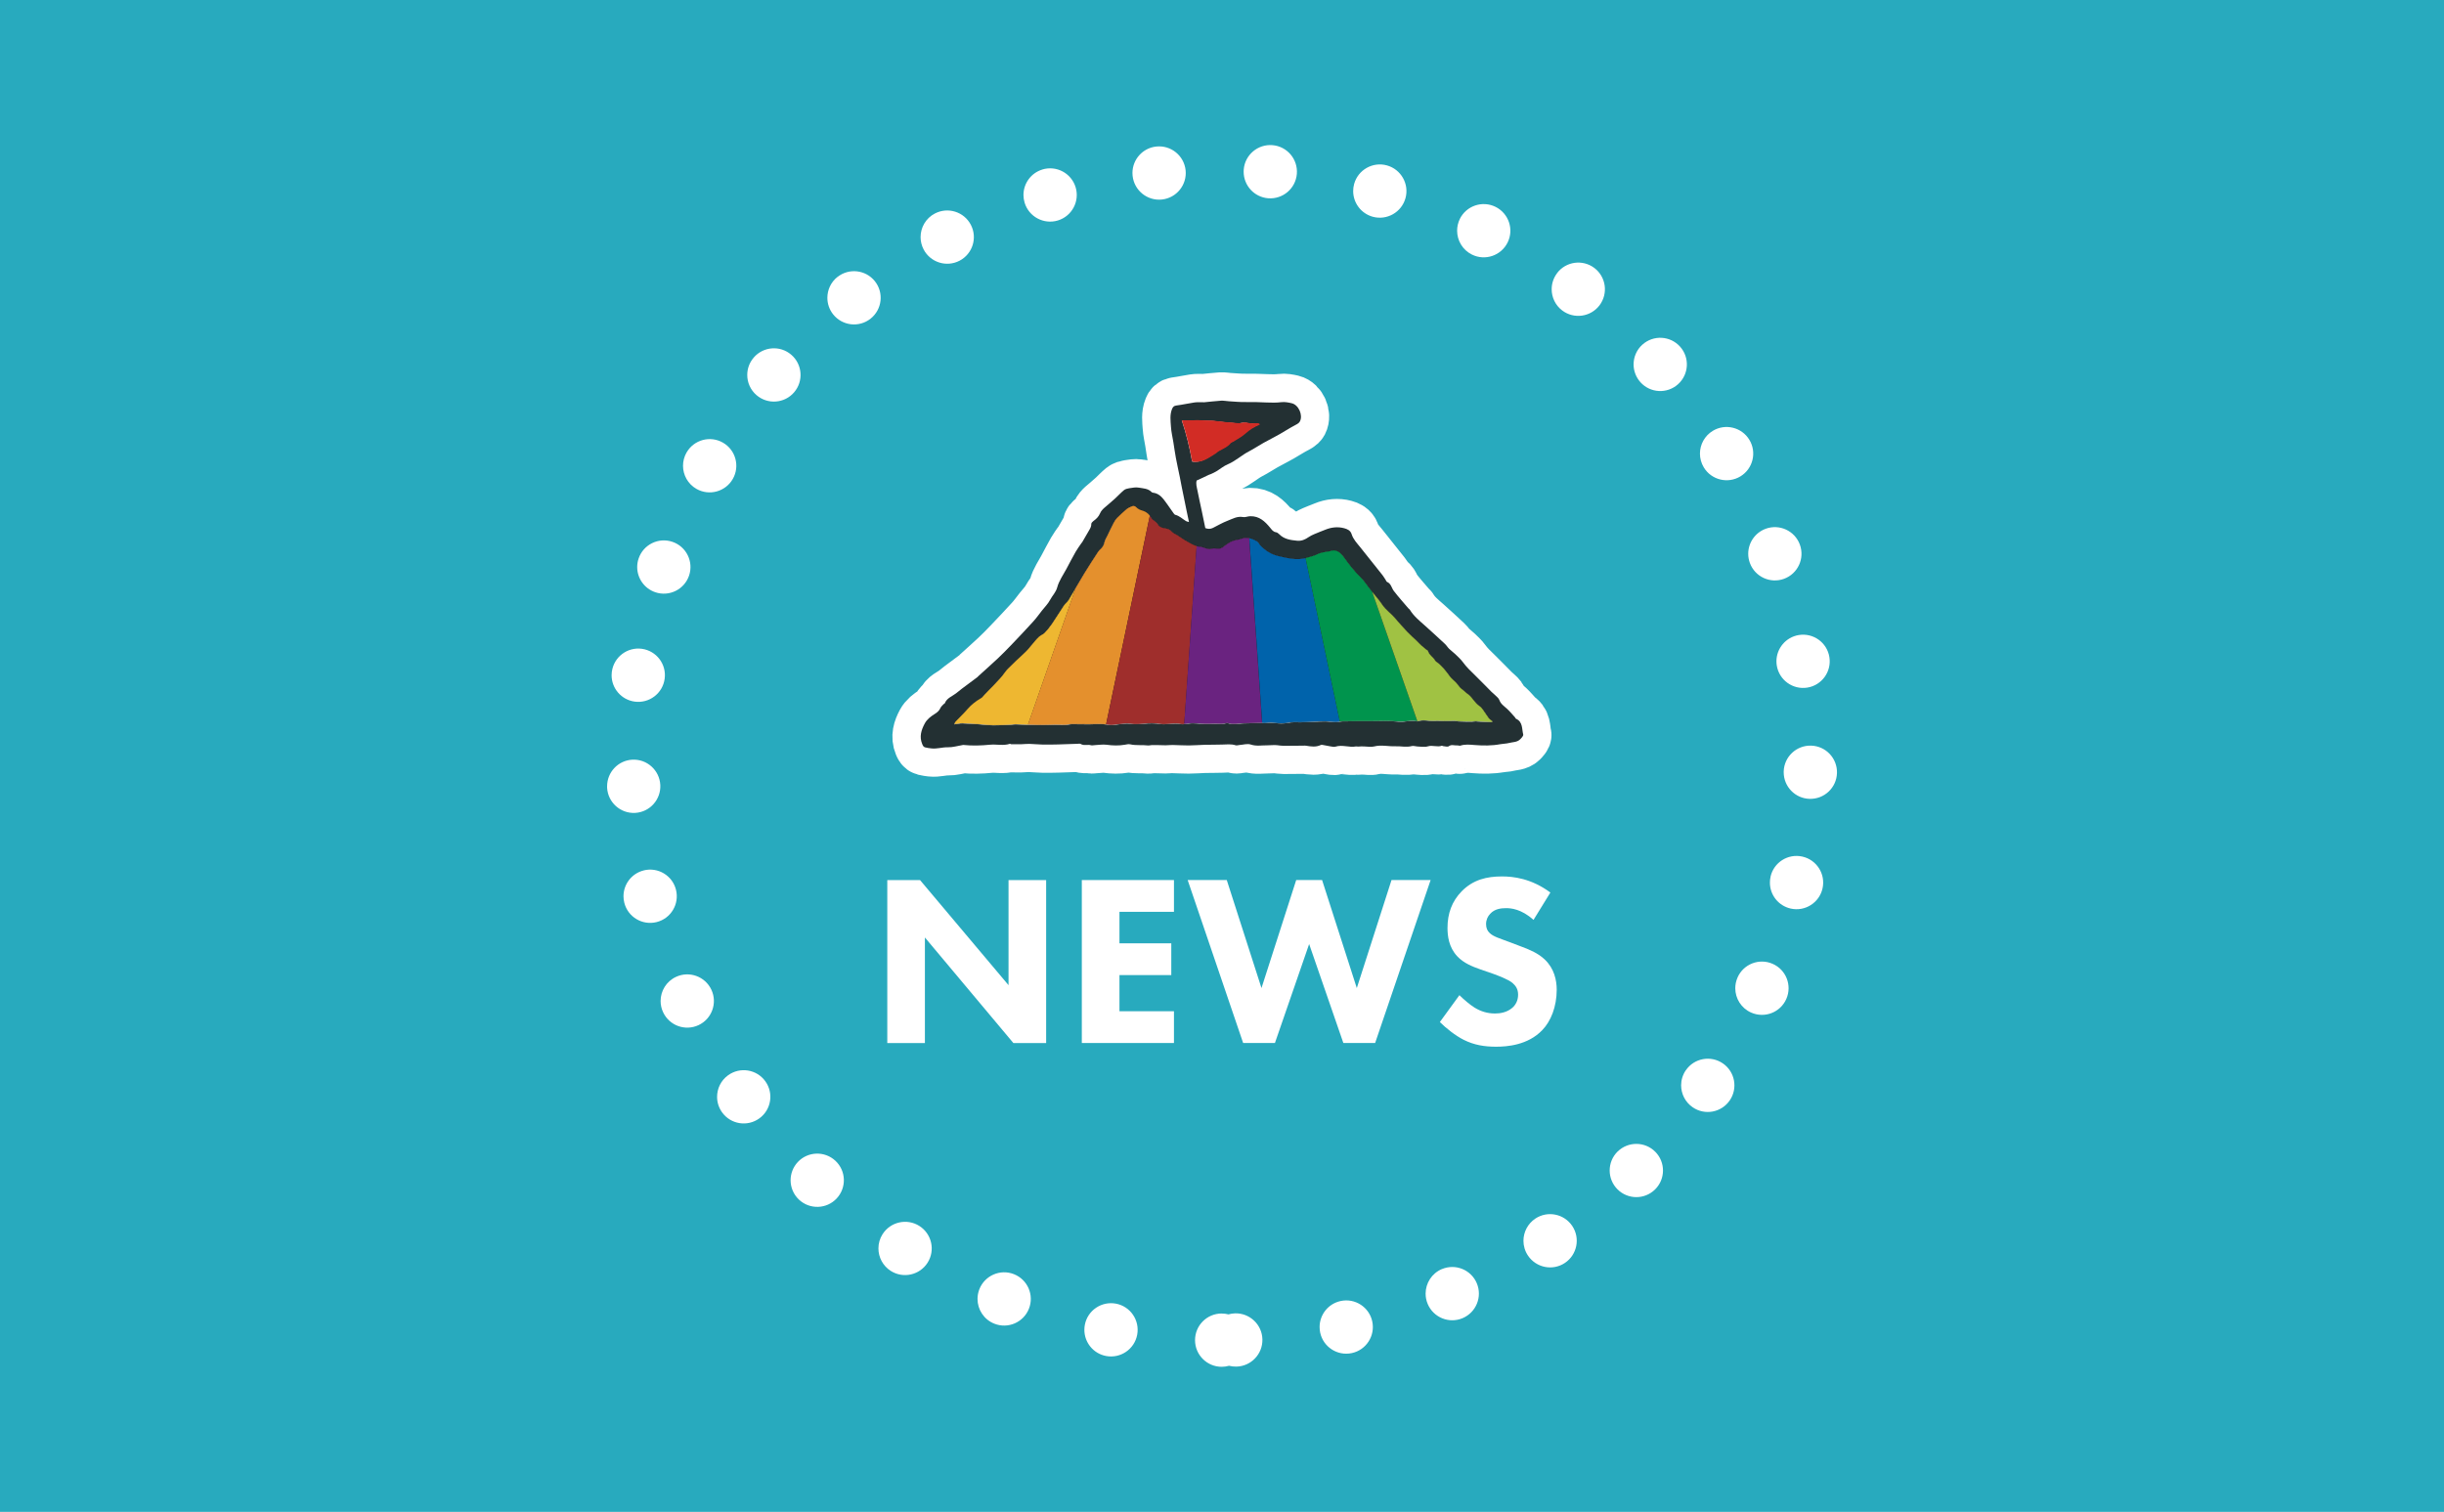 <?xml version="1.0" encoding="UTF-8"?><svg id="b" xmlns="http://www.w3.org/2000/svg" width="640" height="396" viewBox="0 0 640 396"><defs><style>.d{fill:#233033;}.e{fill:#211815;}.f{fill:#d22c25;}.g{stroke:#fff;stroke-linecap:round;stroke-linejoin:round;stroke-width:14.81px;}.g,.h{fill:#fff;}.i{fill:#a0c243;}.j{fill:#28aabe;}.k{fill:#0063ab;}.l{fill:#9f2e2c;}.m{fill:#00944d;}.n{fill:#eeb731;}.o{fill:#e4902d;}.p{fill:#6a2380;}</style></defs><g id="c"><rect class="j" width="640" height="396"/><path class="g" d="M392.91,194.92c.74-.14,1.51-.12,2.23-.31.99-.26,2.13-.17,2.93-.96.35-.35.89-.92.8-1.24-.39-1.47-.05-3.32-1.88-4.16-.13-.06-.18-.27-.29-.39-.69-.75-1.34-1.54-2.08-2.23-.75-.7-1.63-1.24-2.02-2.31-.18-.5-.72-.88-1.12-1.29-.29-.29-.62-.53-.9-.81-1.44-1.44-2.84-2.91-4.3-4.33-1.13-1.1-2.29-2.17-3.22-3.48-.57-.79-1.32-1.44-2.02-2.12-.49-.48-1.07-.88-1.57-1.36-.41-.4-.71-.92-1.12-1.3-1.73-1.62-3.47-3.22-5.24-4.8-1.43-1.27-2.95-2.47-3.95-4.16-.08-.13-.25-.21-.36-.34-1.29-1.52-2.62-2.99-3.83-4.57-.59-.77-.69-1.9-1.75-2.35-.19-.08-.28-.39-.42-.6-.27-.41-.52-.84-.82-1.22-1.93-2.43-3.85-4.87-5.8-7.28-.86-1.07-1.85-2.07-2.26-3.43-.3-.98-1.17-1.34-1.93-1.54-1.66-.45-3.36-.28-4.97.39-.45.19-.91.33-1.35.53-1.01.44-2.08.78-2.98,1.39-.95.66-1.87,1.07-3.04.96-1.72-.16-3.4-.39-4.69-1.71-.22-.22-.53-.47-.83-.51-.79-.11-1.13-.7-1.57-1.22-1.35-1.63-2.8-3.03-5.18-2.98-.66.02-1.29.34-1.87.22-1.53-.29-2.79.47-4.08.97-1.31.5-2.54,1.22-3.8,1.86-.67.34-1.33.32-2.02.06-.32-1.55-.63-3.07-.95-4.59-.37-1.75-.77-3.5-1.11-5.26-.18-.91-.47-1.82-.2-2.61,1.13-.53,2.17-1.02,3.2-1.5.18-.08.38-.13.57-.21.46-.22.93-.42,1.37-.69,1.01-.61,1.94-1.41,3.02-1.86,2.04-.85,3.62-2.4,5.56-3.39,1.3-.67,2.52-1.5,3.8-2.22,1.88-1.06,3.84-1.99,5.65-3.13,1.03-.65,2.09-1.22,3.16-1.8.27-.15.54-.39.69-.66.86-1.65-.31-4.35-2.12-4.78-.89-.21-1.85-.39-2.73-.28-1.3.16-2.58.13-3.88.08-1.76-.07-3.53-.14-5.3-.11-1.52.03-3.03-.12-4.54-.21-.69-.04-1.38-.19-2.07-.15-1.49.1-2.98.28-4.47.42-.12.01-.25-.02-.37-.02-.72.02-1.45-.04-2.16.07-1.57.23-3.12.6-4.69.79-.65.08-.92.37-1.14.91-.62,1.51-.39,3.08-.29,4.61.08,1.37.42,2.72.63,4.08.22,1.37.4,2.75.66,4.12.31,1.67.69,3.33,1.03,5,.16.8.3,1.6.46,2.39.43,2.14.87,4.3,1.31,6.43.19.95.4,1.9.63,2.98-.39-.11-.61-.13-.77-.24-.93-.57-1.71-1.37-2.82-1.65-.17-.04-.33-.25-.44-.41-.56-.78-1.09-1.59-1.66-2.36-.98-1.34-1.86-2.82-3.76-3.03-.12-.01-.25-.06-.33-.15-.92-.98-2.22-.96-3.38-1.17-.81-.15-1.7.05-2.53.17-.46.07-.98.21-1.33.49-.81.66-1.52,1.44-2.29,2.16-.48.44-.99.85-1.47,1.29-.88.83-2.02,1.49-2.49,2.6-.4.95-1.03,1.52-1.79,2.07-.24.17-.52.49-.52.74.02.62-.24,1.09-.53,1.59-.62,1.05-1.22,2.11-1.84,3.17-.06.11-.16.19-.23.29-.5.74-1.04,1.45-1.48,2.22-.84,1.49-1.64,3-2.44,4.52-.84,1.58-1.94,3.1-2.39,4.78-.36,1.35-1.29,2.2-1.88,3.32-.54,1.03-1.4,1.88-2.13,2.8-.76.96-1.47,1.97-2.29,2.87-1.9,2.09-3.84,4.14-5.79,6.18-1.15,1.2-2.31,2.39-3.53,3.53-1.63,1.53-3.31,3.01-4.96,4.51-.12.11-.22.25-.35.35-1.35,1.01-2.7,2.01-4.05,3.02-.52.39-1.01.81-1.51,1.2-1.04.81-2.43,1.23-2.96,2.62-.03.1-.21.12-.29.21-.3.33-.69.63-.85,1.02-.31.72-.85,1.17-1.49,1.56-1.04.65-2.03,1.39-2.62,2.5-.9,1.7-1.47,3.44-.67,5.37.17.42.33.77.75.88.55.14,1.12.21,1.68.28,1.44.16,2.82-.34,4.27-.3,1.26.03,2.54-.36,3.81-.57.08-.01.16-.06.24-.04,2.33.24,4.68.17,7-.06,1.74-.17,3.5.33,5.22-.24.08-.03.22.11.33.11.85.02,1.71.03,2.57.01.74-.01,1.47-.12,2.2-.1,1.15.03,2.29.16,3.44.18,1.35.03,2.71,0,4.06-.03,1.7-.04,3.4-.12,5.09-.17.29-.01.64-.09.85.04.86.53,1.82.08,2.7.34.3.09.65-.02.97-.03,1.04-.04,2.1-.23,3.12-.1,1.59.22,3.15.26,4.73,0,.48-.08.99-.21,1.45-.11,1.52.34,3.07.1,4.59.29.35.04.73-.08,1.09-.1.4-.02.8,0,1.2,0,.8.02,1.59.06,2.39.06.61,0,1.21-.1,1.82-.08,1.41.02,2.82.13,4.22.12,1.4,0,2.79-.13,4.19-.17,1.5-.04,3.02,0,4.53-.06,1.2-.04,2.4-.19,3.59.19.28.09.63-.04.95-.07,1-.07,2.1-.43,2.98-.13,1.47.49,2.9.19,4.32.21.82.02,1.68-.13,2.53-.04.61.06,1.21.17,1.81.17,1.69,0,3.39-.03,5.08-.04.25,0,.49-.03.73.01,1.32.22,2.63.43,3.91-.2.13-.06.33-.03.48,0,.66.12,1.32.27,1.99.37.44.07.93.21,1.33.08,1.8-.57,3.6.29,5.4-.06.15-.03.33.04.49.04.31,0,.63-.04.94-.05.26,0,.53.02.79.02.84.01,1.72.2,2.49,0,1.89-.49,3.75.02,5.63-.05,1.42-.06,2.84.32,4.27-.06.43-.11.95.1,1.43.11.92.02,1.91.24,2.75-.03,1.25-.39,2.48.28,3.68-.17.08-.03.22.11.33.11.51.03,1.16.26,1.48.03.75-.56,1.48-.13,2.21-.22.28-.03.59.13.84.06,1.22-.39,2.47-.26,3.7-.16,2.27.18,4.53.2,6.78-.22Z"/><path class="d" d="M398.87,192.41c.09.33-.45.89-.8,1.24-.8.79-1.94.7-2.93.96-.72.19-1.5.17-2.23.31-2.25.42-4.5.4-6.78.22-1.23-.1-2.48-.24-3.7.16-.25.08-.57-.08-.84-.06-.72.08-1.46-.34-2.21.22-.31.23-.97,0-1.48-.03-.11,0-.25-.14-.33-.11-1.2.45-2.43-.22-3.68.17-.84.26-1.83.05-2.75.03-.48-.02-.99-.22-1.43-.11-1.44.38-2.86,0-4.27.06-1.88.07-3.74-.44-5.63.05-.77.2-1.66.01-2.49,0-.26,0-.53-.03-.79-.02-.31,0-.63.04-.94.05-.16,0-.34-.07-.49-.04-1.8.34-3.59-.52-5.4.06-.4.12-.89-.02-1.33-.08-.67-.1-1.33-.25-1.99-.37-.15-.02-.35-.06-.48,0-1.28.62-2.59.42-3.91.2-.24-.04-.48-.02-.73-.01-1.69.01-3.39.04-5.08.04-.6,0-1.2-.11-1.81-.17-.85-.09-1.71.06-2.53.04-1.43-.02-2.86.28-4.32-.21-.88-.3-1.98.07-2.98.13-.32.02-.67.16-.95.07-1.19-.38-2.39-.22-3.59-.19-1.51.06-3.02.02-4.53.06-1.4.04-2.79.16-4.19.17-1.4.01-2.81-.1-4.22-.12-.61-.01-1.21.08-1.82.08-.8,0-1.59-.04-2.39-.06-.4,0-.8-.02-1.2,0-.36.02-.74.14-1.09.1-1.52-.19-3.07.06-4.59-.29-.45-.11-.97.03-1.45.11-1.58.27-3.14.22-4.73,0-1.02-.13-2.07.05-3.12.1-.33.01-.67.12-.97.03-.88-.26-1.84.19-2.7-.34-.21-.13-.56-.05-.85-.04-1.7.06-3.4.13-5.09.17-1.35.03-2.71.06-4.06.03-1.15-.02-2.29-.15-3.44-.18-.73-.02-1.46.08-2.2.1-.85.02-1.71,0-2.57-.01-.11,0-.25-.13-.33-.11-1.72.57-3.48.07-5.22.24-2.32.23-4.67.3-7,.06-.08-.01-.16.03-.24.04-1.27.21-2.55.61-3.81.57-1.45-.03-2.84.47-4.27.3-.56-.06-1.13-.13-1.68-.28-.42-.11-.58-.45-.75-.88-.8-1.93-.24-3.67.67-5.37.59-1.11,1.58-1.85,2.62-2.5.64-.39,1.17-.84,1.49-1.56.16-.39.56-.69.85-1.02.08-.09.26-.12.29-.21.53-1.39,1.92-1.81,2.96-2.62.51-.39.99-.81,1.51-1.2,1.35-1.01,2.7-2.01,4.05-3.02.13-.1.22-.24.35-.35,1.65-1.5,3.33-2.98,4.96-4.51,1.21-1.14,2.38-2.33,3.53-3.53,1.95-2.04,3.9-4.09,5.79-6.18.83-.9,1.53-1.91,2.29-2.87.73-.93,1.59-1.77,2.13-2.8.59-1.12,1.52-1.97,1.88-3.32.45-1.68,1.55-3.21,2.39-4.78.8-1.52,1.59-3.03,2.44-4.52.44-.77.98-1.48,1.48-2.22.07-.1.17-.18.23-.29.61-1.06,1.22-2.12,1.84-3.17.29-.49.55-.97.53-1.59,0-.25.28-.57.52-.74.76-.56,1.39-1.12,1.79-2.07.47-1.11,1.61-1.77,2.49-2.6.47-.44.99-.85,1.47-1.29.77-.71,1.48-1.49,2.29-2.16.35-.28.87-.42,1.33-.49.84-.12,1.72-.32,2.53-.17,1.16.21,2.46.2,3.38,1.17.07.08.21.13.33.15,1.9.21,2.77,1.7,3.76,3.03.57.77,1.1,1.58,1.66,2.36.11.16.27.36.44.41,1.11.28,1.89,1.08,2.82,1.65.16.1.38.12.77.24-.24-1.08-.44-2.03-.63-2.98-.44-2.14-.88-4.29-1.31-6.43-.16-.79-.3-1.59-.46-2.39-.34-1.67-.72-3.32-1.03-5-.25-1.36-.44-2.75-.66-4.12-.22-1.36-.55-2.71-.63-4.08-.1-1.53-.33-3.1.29-4.61.22-.54.49-.83,1.14-.91,1.57-.2,3.12-.56,4.69-.79.71-.11,1.44-.05,2.16-.07.12,0,.25.03.37.02,1.49-.14,2.98-.32,4.47-.42.69-.04,1.38.11,2.07.15,1.51.09,3.03.25,4.54.21,1.77-.03,3.54.03,5.3.11,1.3.05,2.58.08,3.88-.08.88-.11,1.84.07,2.73.28,1.81.43,2.99,3.14,2.12,4.78-.15.27-.42.52-.69.66-1.07.58-2.12,1.15-3.16,1.8-1.82,1.15-3.77,2.08-5.65,3.13-1.28.71-2.5,1.55-3.8,2.22-1.94.99-3.52,2.54-5.56,3.39-1.08.45-2.01,1.25-3.02,1.86-.44.27-.91.47-1.37.69-.19.08-.39.13-.57.21-1.03.48-2.07.97-3.2,1.5-.26.79.02,1.7.2,2.61.34,1.76.74,3.5,1.11,5.26.32,1.52.63,3.04.95,4.59.69.26,1.35.28,2.02-.06,1.26-.64,2.49-1.36,3.8-1.86,1.3-.5,2.55-1.26,4.08-.97.58.11,1.21-.21,1.87-.22,2.38-.05,3.83,1.35,5.18,2.98.44.53.79,1.11,1.57,1.22.29.04.6.29.83.51,1.29,1.32,2.96,1.54,4.69,1.71,1.17.11,2.08-.3,3.04-.96.89-.61,1.97-.95,2.98-1.39.44-.2.9-.34,1.35-.53,1.62-.67,3.31-.84,4.97-.39.76.2,1.63.56,1.93,1.54.42,1.36,1.4,2.36,2.26,3.43,1.95,2.41,3.87,4.85,5.8,7.28.3.39.55.81.82,1.22.13.2.23.52.42.6,1.06.45,1.16,1.58,1.75,2.35,1.21,1.58,2.54,3.05,3.83,4.57.11.13.28.2.36.34,1.01,1.68,2.52,2.88,3.95,4.16,1.77,1.58,3.51,3.18,5.24,4.8.42.39.71.9,1.12,1.3.49.48,1.07.88,1.57,1.36.7.68,1.45,1.34,2.02,2.12.94,1.3,2.09,2.38,3.22,3.48,1.46,1.42,2.86,2.89,4.3,4.33.29.28.62.52.9.81.4.41.94.79,1.12,1.29.38,1.07,1.26,1.61,2.02,2.31.75.69,1.4,1.48,2.08,2.23.11.12.16.33.29.39,1.82.83,1.48,2.68,1.88,4.16ZM390.71,189.1c.02-.08.03-.15.05-.22-.33-.29-.7-.53-.96-.86-.51-.67-.93-1.4-1.43-2.08-.26-.36-.53-.75-.89-.98-1.44-.9-2.04-2.63-3.53-3.47-.03-.02-.03-.07-.07-.1-.27-.24-.54-.47-.82-.7-.25-.21-.52-.39-.73-.63-.38-.42-.69-.9-1.07-1.31-.49-.53-1.12-.96-1.55-1.54-1.07-1.45-2.13-2.88-3.63-3.93-.13-.09-.24-.23-.32-.36-.52-.87-1.52-1.38-1.82-2.41-.05-.16-.3-.26-.45-.38-.44-.36-.89-.71-1.31-1.09-.42-.38-.8-.81-1.2-1.2-.81-.78-1.67-1.52-2.45-2.34-1.12-1.18-2.21-2.41-3.27-3.65-1.03-1.21-2.37-2.1-3.28-3.45-1-1.47-2.21-2.79-3.32-4.18-.79-.99-1.45-2.09-2.35-2.96-1.65-1.59-3.03-3.37-4.36-5.23-.88-1.23-2.02-2.35-3.84-1.59-.14.06-.33.01-.49.04-.86.2-1.81.27-2.58.67-.92.48-1.89.69-2.85.97-2.49.75-4.91.11-7.34-.43-1.95-.43-3.53-1.43-4.87-2.87-.3-.32-.49-.81-.85-1.01-1.14-.66-2.35-1.14-3.72-.76-.46.13-.92.32-1.38.38-1.36.19-2.48.85-3.51,1.71-.56.47-1.15.74-1.92.58-.43-.08-.92-.07-1.34.05-.61.19-1.12,0-1.67-.17-.45-.14-.91-.33-1.38-.36-1.27-.1-2.29-.79-3.34-1.35-.89-.47-1.71-1.09-2.56-1.64-.51-.33-1.16-.54-1.52-.98-.47-.57-1.02-.74-1.68-.84-.81-.12-1.57-.31-2.03-1.17-.22-.43-.77-.7-1.16-1.04-.18-.16-.38-.33-.48-.53-.53-1.04-1.34-1.67-2.48-1.96-.49-.12-1.02-.4-1.37-.77-.43-.45-.82-.49-1.31-.26-.43.2-.9.38-1.26.69-.87.73-1.71,1.5-2.51,2.31-.39.4-.68.9-.94,1.4-.54,1.04-1.04,2.11-1.56,3.18-.28.58-.65,1.13-.78,1.75-.15.72-.46,1.29-.98,1.77-.24.22-.49.45-.67.72-1.22,1.88-2.45,3.75-3.62,5.67-1.44,2.36-2.79,4.77-4.22,7.14-.28.47-.79.8-1.1,1.26-1.08,1.61-2.09,3.28-3.18,4.88-.56.83-1.21,1.62-1.91,2.34-.41.43-1.06.62-1.49,1.04-1.42,1.34-2.44,3.03-3.91,4.33-1.4,1.24-2.72,2.58-4.06,3.89-.29.28-.58.58-.81.91-1.75,2.5-4.12,4.44-6.09,6.73-.08.09-.2.15-.3.21-1.3.76-2.48,1.65-3.48,2.81s-2.13,2.21-3.19,3.32c-.12.13-.17.34-.33.69.8-.11,1.44-.28,2.08-.26,1.45.03,2.9.14,4.35.24,1.26.08,2.52.25,3.78.27,1.53.02,3.06-.08,4.59-.15.41-.02.81-.11,1.22-.1,2.06.05,4.1.16,6.16.19,1.45.02,2.91-.06,4.36-.08.89,0,1.77.06,2.65.03.57-.02,1.13-.19,1.7-.19,1.52-.01,3.03.07,4.54.04,1.67-.04,3.31-.2,4.99.15.83.17,1.75-.08,2.62-.15.98-.07,1.99-.32,2.93-.16.78.13,1.52.17,2.29.12.84-.05,1.68-.16,2.53-.2.72-.03,1.45-.01,2.17.03.65.04,1.3.21,1.94.2,1.5-.02,3-.39,4.51-.03.31.07.65.01.98-.02.69-.06,1.38-.22,2.06-.21,1.42.02,2.85.24,4.27.17,1.09-.04,2.18-.07,3.27,0,.6.04,1.27-.33,1.8-.16,1.28.39,2.51.07,3.76.02,1.47-.06,2.93-.08,4.39-.11.69-.01,1.39.1,2.05-.01.7-.11,1.35-.08,2.05.02,1.08.15,2.23.17,3.3-.04,1.14-.24,2.24-.16,3.36-.15,1.06.01,2.13-.08,3.19-.12,1.08-.04,2.17-.12,3.26-.11.92.01,1.84.18,2.76.19.64,0,1.27-.21,1.91-.22,2.49-.03,4.99-.03,7.49-.02,2.35,0,4.72-.15,7.04.11,1.65.18,3.23-.5,4.84-.07,1.46-.53,2.96-.09,4.44-.13,1.63-.05,3.26.19,4.9-.01.58-.07,1.19.17,1.79.16,1.4-.01,2.81.17,4.21-.03.12-.02.25.02.36.03,1.31.07,2.62.14,3.92.21ZM329.53,111.22c-.15-.38-.4-.39-.79-.35-.67.07-1.38.14-2.01-.03-.54-.15-1.04-.19-1.54-.07-1.21.27-2.4-.03-3.6-.1-1.85-.1-3.7-.51-5.55-.48-1.08.02-2.14-.17-3.22-.1-1.1.07-2.21.02-3.35.02,1.16,3.49,2.04,7.04,2.7,10.78,2.32.42,3.99-.99,5.77-2.06.28-.16.49-.43.77-.6,1.11-.65,2.36-1.08,3.21-2.14.15-.17.43-.24.63-.36,1.07-.69,2.24-1.26,3.17-2.11,1.13-1.04,2.4-1.79,3.8-2.39Z"/><path class="e" d="M390.76,188.87c-.02.07-.03.15-.05.22-1.3-.07-2.61-.13-3.92-.21-.12,0-.25-.05-.36-.03-1.4.21-2.8.02-4.21.03-.6,0-1.21-.23-1.79-.16-1.65.2-3.27-.04-4.9.01-1.48.04-2.98-.39-4.44.13-1.61-.43-3.19.25-4.84.07-2.32-.25-4.69-.1-7.04-.11-2.5,0-5-.01-7.49.02-.64,0-1.27.22-1.91.22-.92-.01-1.84-.18-2.76-.19-1.09-.01-2.18.07-3.26.11-1.07.04-2.13.13-3.19.12-1.12-.01-2.22-.09-3.36.15-1.06.22-2.21.19-3.3.04-.7-.1-1.35-.13-2.05-.02-.66.11-1.36,0-2.05.01-1.46.03-2.93.05-4.39.11-1.25.05-2.48.38-3.76-.02-.53-.17-1.2.2-1.8.16-1.09-.07-2.18-.04-3.27,0-1.42.06-2.85-.15-4.27-.17-.69-.01-1.37.15-2.06.21-.33.03-.67.09-.98.02-1.51-.35-3.01.01-4.51.03-.65.01-1.29-.16-1.94-.2-.72-.04-1.45-.06-2.17-.03-.84.04-1.68.15-2.53.2-.76.05-1.5.01-2.29-.12-.94-.16-1.94.09-2.93.16-.88.06-1.79.31-2.62.15-1.67-.35-3.32-.19-4.99-.15-1.52.03-3.03-.05-4.54-.04-.57,0-1.13.17-1.7.19-.88.02-1.76-.04-2.65-.03-1.45.02-2.91.1-4.36.08-2.06-.03-4.1-.14-6.16-.19-.41-.01-.81.08-1.22.1-1.53.06-3.06.16-4.59.15-1.26-.02-2.52-.19-3.78-.27-1.45-.1-2.9-.2-4.35-.24-.63-.01-1.27.16-2.08.26.16-.35.21-.56.33-.69,1.06-1.11,2.19-2.16,3.19-3.32s2.18-2.05,3.48-2.81c.11-.06.22-.12.3-.21,1.98-2.29,4.35-4.23,6.09-6.73.23-.33.52-.63.81-.91,1.34-1.31,2.66-2.64,4.06-3.89,1.47-1.31,2.49-2.99,3.91-4.33.43-.42,1.08-.61,1.49-1.04.7-.72,1.35-1.5,1.91-2.34,1.09-1.6,2.11-3.27,3.18-4.88.31-.46.82-.79,1.1-1.26,1.43-2.37,2.79-4.78,4.22-7.14,1.16-1.91,2.4-3.78,3.62-5.67.17-.27.43-.49.67-.72.52-.49.83-1.05.98-1.77.13-.61.51-1.17.78-1.75.52-1.07,1.02-2.13,1.56-3.18.26-.5.55-1.01.94-1.4.8-.81,1.64-1.58,2.51-2.31.36-.3.83-.48,1.26-.69.49-.22.88-.19,1.31.26.35.36.88.65,1.37.77,1.14.29,1.95.92,2.48,1.96.11.2.3.36.48.53.39.35.93.61,1.16,1.04.45.86,1.21,1.05,2.03,1.17.66.1,1.21.28,1.68.84.36.44,1.01.66,1.52.98.85.54,1.67,1.17,2.56,1.64,1.06.57,2.07,1.26,3.34,1.35.47.04.93.22,1.38.36.54.17,1.06.35,1.67.17.42-.12.91-.13,1.34-.05.77.15,1.36-.11,1.92-.58,1.03-.86,2.14-1.52,3.51-1.71.47-.06.92-.25,1.38-.38,1.36-.38,2.58.1,3.72.76.36.2.54.69.85,1.01,1.34,1.44,2.92,2.44,4.87,2.87,2.43.54,4.85,1.17,7.34.43.96-.29,1.93-.49,2.85-.97.77-.4,1.71-.47,2.58-.67.16-.03.35.02.49-.04,1.82-.76,2.96.36,3.84,1.59,1.33,1.86,2.71,3.64,4.36,5.23.9.87,1.57,1.97,2.35,2.96,1.11,1.39,2.32,2.72,3.32,4.18.92,1.35,2.25,2.24,3.28,3.45,1.06,1.24,2.15,2.47,3.27,3.65.77.82,1.63,1.56,2.45,2.34.4.39.79.82,1.2,1.2.42.38.87.72,1.31,1.09.16.12.4.22.45.38.3,1.04,1.3,1.54,1.82,2.41.08.13.19.28.32.36,1.49,1.05,2.56,2.48,3.63,3.93.43.58,1.06,1.01,1.55,1.54.39.41.7.89,1.07,1.31.21.24.48.42.73.63.28.23.55.47.82.7.03.03.04.08.07.1,1.49.84,2.09,2.57,3.53,3.47.36.23.63.62.89.98.49.68.92,1.41,1.43,2.08.26.34.63.58.96.86Z"/><path class="f" d="M328.74,110.86c.38-.04.63-.03.79.35-1.4.6-2.67,1.35-3.8,2.39-.93.85-2.1,1.42-3.17,2.11-.2.13-.48.19-.63.36-.85,1.06-2.1,1.49-3.21,2.14-.28.16-.49.43-.77.6-1.79,1.07-3.45,2.48-5.77,2.06-.66-3.74-1.54-7.29-2.7-10.78,1.14,0,2.25.05,3.35-.02,1.08-.07,2.14.12,3.22.1,1.85-.03,3.69.39,5.55.48,1.2.06,2.39.36,3.6.1.5-.11,1-.07,1.54.07.63.17,1.34.1,2.01.03Z"/><path class="n" d="M279.76,157.27c-.28.47-.79.8-1.1,1.26-1.08,1.61-2.09,3.28-3.18,4.88-.56.83-1.21,1.62-1.91,2.34-.41.43-1.06.62-1.49,1.04-1.42,1.34-2.44,3.03-3.91,4.33-1.4,1.24-2.72,2.58-4.06,3.89-.29.28-.58.58-.81.91-1.75,2.5-4.12,4.44-6.09,6.73-.08.09-.2.15-.3.21-1.3.76-2.48,1.65-3.48,2.81-1,1.16-2.13,2.21-3.19,3.32-.12.13-.17.34-.33.69.8-.11,1.44-.28,2.08-.26,1.45.03,2.9.14,4.35.24,1.26.08,2.52.25,3.78.27,1.53.02,3.06-.08,4.59-.15.41-.02.81-.11,1.22-.1,1.09.03,2.18.07,3.27.11l12.48-35.72c-.63,1.08-1.26,2.15-1.9,3.22Z"/><path class="o" d="M298.98,133.68c-.49-.12-1.02-.4-1.37-.77-.43-.45-.82-.49-1.31-.26-.43.2-.9.38-1.26.69-.87.73-1.71,1.5-2.51,2.31-.39.4-.68.9-.94,1.4-.54,1.04-1.04,2.11-1.56,3.18-.28.58-.65,1.13-.78,1.75-.15.72-.46,1.29-.98,1.77-.24.22-.49.45-.67.72-1.22,1.88-2.45,3.75-3.62,5.67-.79,1.3-1.56,2.61-2.32,3.92l-12.48,35.72c.96.04,1.93.07,2.89.08,1.45.02,2.91-.06,4.36-.08.89,0,1.77.06,2.65.03.57-.02,1.13-.19,1.7-.19,1.52-.01,3.03.07,4.54.04,1.45-.03,2.88-.14,4.33.06l11.45-54.63c-.52-.71-1.21-1.17-2.12-1.4Z"/><path class="l" d="M310.89,141.85c-.89-.47-1.71-1.09-2.56-1.64-.51-.33-1.16-.54-1.52-.98-.47-.57-1.02-.74-1.68-.84-.81-.12-1.57-.31-2.03-1.17-.22-.43-.77-.7-1.16-1.04-.18-.16-.38-.33-.48-.53-.11-.21-.23-.38-.36-.56l-11.45,54.63c.22.03.44.05.66.09.83.17,1.75-.08,2.62-.15.98-.07,1.99-.32,2.93-.16.78.13,1.52.17,2.29.12.84-.05,1.68-.16,2.53-.2.72-.03,1.45-.01,2.17.03.65.04,1.3.21,1.94.2,1.5-.02,3-.39,4.51-.03.26.06.54.03.82,0l3.25-46.57c-.89-.26-1.67-.76-2.47-1.19Z"/><path class="p" d="M325.42,141.02c-.46.13-.92.32-1.38.38-1.36.19-2.48.85-3.51,1.71-.56.47-1.15.74-1.92.58-.43-.08-.92-.07-1.34.05-.61.19-1.12,0-1.67-.17-.45-.14-.91-.33-1.38-.36-.3-.02-.59-.08-.87-.16l-3.25,46.57c.05,0,.11-.01.16-.02.69-.06,1.38-.22,2.06-.21,1.42.02,2.85.24,4.27.17,1.09-.04,2.18-.07,3.27,0,.6.04,1.27-.33,1.8-.16,1.28.39,2.51.07,3.76.02,1.47-.06,2.93-.08,4.39-.11.23,0,.47,0,.7.02l-3.38-48.36c-.55-.11-1.12-.12-1.73.05Z"/><path class="k" d="M334.86,145.66c-1.95-.43-3.53-1.43-4.87-2.87-.3-.32-.49-.81-.85-1.01-.64-.37-1.3-.68-1.99-.81l3.38,48.36c.46.02.91.05,1.35-.03.7-.11,1.35-.08,2.05.02,1.08.15,2.23.17,3.3-.04,1.14-.24,2.24-.16,3.36-.15,1.06.01,2.13-.08,3.2-.12,1.08-.04,2.17-.12,3.26-.11.92.01,1.84.18,2.76.19.35,0,.7-.06,1.05-.12l-8.97-42.8c-2.38.6-4.69.01-7.02-.5Z"/><path class="m" d="M359.33,155c-.22-.27-.45-.54-.67-.81-.79-.99-1.45-2.09-2.35-2.96-1.65-1.59-3.03-3.37-4.36-5.23-.88-1.23-2.02-2.35-3.84-1.59-.14.06-.33.01-.49.04-.86.2-1.81.27-2.58.67-.92.48-1.89.69-2.85.97-.11.03-.21.05-.32.07l8.97,42.8c.29-.05.58-.1.87-.1,2.49-.03,4.99-.03,7.49-.02,2.35,0,4.72-.15,7.04.11,1.65.18,3.23-.5,4.84-.07.02,0,.05-.01.07-.02l-11.83-33.86Z"/><path class="i" d="M375.53,188.75c1.63-.05,3.26.19,4.9-.01.58-.07,1.19.17,1.79.16,1.4-.01,2.81.17,4.21-.03.12-.02.25.02.36.03,1.31.07,2.62.14,3.92.21.02-.08.03-.15.05-.22-.33-.29-.7-.53-.96-.86-.51-.67-.93-1.4-1.43-2.08-.26-.36-.53-.75-.89-.98-1.44-.9-2.04-2.63-3.53-3.47-.03-.02-.03-.07-.07-.1-.27-.24-.54-.47-.82-.7-.25-.21-.52-.39-.73-.63-.38-.42-.69-.9-1.07-1.31-.49-.53-1.12-.96-1.55-1.54-1.07-1.45-2.13-2.88-3.63-3.93-.13-.09-.24-.23-.32-.36-.52-.87-1.52-1.38-1.82-2.41-.05-.16-.3-.26-.45-.38-.44-.36-.89-.71-1.31-1.09-.42-.38-.8-.81-1.2-1.2-.81-.78-1.67-1.52-2.45-2.34-1.12-1.18-2.21-2.41-3.27-3.65-1.03-1.21-2.37-2.1-3.28-3.45-.8-1.18-1.74-2.27-2.65-3.37l11.83,33.86c1.44-.49,2.91-.07,4.37-.12Z"/><path class="f" d="M329.12,110.86c.38-.04.63-.03.79.35-1.4.6-2.67,1.35-3.8,2.39-.93.85-2.1,1.42-3.17,2.11-.2.13-.48.19-.63.36-.85,1.06-2.1,1.49-3.21,2.14-.28.16-.49.43-.77.6-1.79,1.07-3.45,2.48-5.77,2.06-.66-3.74-1.54-7.29-2.7-10.78,1.14,0,2.25.05,3.35-.02,1.08-.07,2.14.12,3.22.1,1.85-.03,3.69.39,5.55.48,1.2.06,2.39.36,3.6.1.5-.11,1-.07,1.54.07.63.17,1.34.1,2.01.03Z"/><path class="h" d="M232.35,273.2v-42.68h8.58l23.17,27.52v-27.52h9.85v42.68h-8.58l-23.17-27.65v27.65h-9.85Z"/><path class="h" d="M307.42,238.83h-14.27v8.25h13.57v8.32h-13.57v9.47h14.27v8.32h-24.13v-42.68h24.13v8.32Z"/><path class="h" d="M321.25,230.51l9.09,28.29,9.09-28.29h6.78l9.09,28.29,9.09-28.29h10.24l-14.53,42.68h-8.32l-8.96-25.92-8.96,25.92h-8.32l-14.53-42.68h10.24Z"/><path class="h" d="M401.57,240.94c-3.2-2.88-5.95-3.07-7.17-3.07-1.34,0-3.01.19-4.16,1.47-.64.64-1.09,1.6-1.09,2.69,0,1.02.32,1.79.96,2.37,1.02.96,2.5,1.34,5.38,2.43l3.2,1.22c1.86.7,4.16,1.66,5.82,3.26,2.5,2.37,3.14,5.44,3.14,7.94,0,4.42-1.54,8.26-3.78,10.56-3.78,3.97-9.28,4.35-12.1,4.35-3.07,0-5.76-.45-8.45-1.79-2.18-1.09-4.67-3.07-6.27-4.67l5.12-7.04c1.09,1.09,2.82,2.56,3.97,3.26,1.66,1.02,3.39,1.54,5.38,1.54,1.28,0,3.07-.26,4.48-1.47.83-.7,1.54-1.86,1.54-3.46,0-1.41-.58-2.3-1.47-3.07-1.15-.96-3.78-1.92-4.99-2.37l-3.52-1.22c-1.98-.7-4.29-1.6-5.95-3.39-2.24-2.37-2.56-5.38-2.56-7.42,0-3.78,1.15-6.98,3.71-9.6,3.01-3.07,6.59-3.9,10.56-3.9,2.94,0,7.68.51,12.67,4.22l-4.42,7.17Z"/><path class="h" d="M165.57,198.98c3.85-.2,7.13,2.75,7.34,6.6h0c.2,3.85-2.75,7.13-6.59,7.34h0c-3.85.2-7.13-2.75-7.34-6.6h0c0-.13,0-.25,0-.38h0c0-3.68,2.88-6.76,6.6-6.96ZM160.23,175.91c.52-3.82,4.04-6.49,7.86-5.97h0c3.82.53,6.49,4.04,5.96,7.86h0c-.52,3.82-4.04,6.49-7.86,5.97h0c-3.49-.48-6.03-3.47-6.03-6.9h0c0-.32.02-.63.06-.96ZM168.56,227.98c3.74-.93,7.53,1.34,8.46,5.08h0c.93,3.74-1.34,7.53-5.08,8.46h0c-3.74.93-7.53-1.34-8.46-5.08h0c-.14-.57-.21-1.13-.21-1.69h0c0-3.13,2.12-5.97,5.29-6.76ZM167.24,146.27c1.24-3.65,5.21-5.59,8.85-4.35h0c3.65,1.24,5.59,5.21,4.35,8.85h0c-1.24,3.65-5.21,5.59-8.85,4.35h0c-2.9-.99-4.73-3.7-4.73-6.6h0c0-.75.12-1.51.38-2.25ZM177.02,255.87c3.49-1.63,7.64-.12,9.27,3.37h0c1.63,3.49.12,7.64-3.37,9.27h0c-3.49,1.63-7.64.12-9.27-3.37h0c-.45-.95-.66-1.96-.66-2.95h0c0-2.63,1.49-5.14,4.03-6.32ZM179.79,118.52c1.92-3.34,6.18-4.5,9.52-2.58h0c3.34,1.91,4.5,6.18,2.58,9.52h0c-1.92,3.34-6.18,4.5-9.52,2.59h0c-2.25-1.29-3.51-3.64-3.51-6.06h0c0-1.18.3-2.37.92-3.46ZM190.66,281.64c3.12-2.26,7.48-1.57,9.74,1.55h0c2.26,3.12,1.57,7.48-1.55,9.74h0c-3.12,2.26-7.48,1.57-9.74-1.55h0c-.9-1.24-1.33-2.67-1.33-4.09h0c0-2.16,1-4.29,2.88-5.65ZM197.37,93.66c2.51-2.92,6.92-3.26,9.84-.74h0c2.92,2.51,3.25,6.92.74,9.84h0c-2.51,2.92-6.92,3.25-9.84.74h0c-1.61-1.38-2.43-3.33-2.43-5.29h0c0-1.61.55-3.23,1.69-4.54ZM208.92,304.36c2.64-2.81,7.05-2.94,9.86-.31h0c2.81,2.64,2.94,7.05.31,9.86h0c-2.64,2.81-7.05,2.94-9.86.31h0c-1.46-1.37-2.2-3.23-2.2-5.08h0c0-1.71.63-3.43,1.89-4.78ZM219.3,72.55h0c3.01-2.4,7.4-1.9,9.8,1.11h0c2.4,3.02,1.9,7.4-1.12,9.8h0c-3.01,2.4-7.4,1.9-9.8-1.11h0c-1.02-1.28-1.52-2.82-1.52-4.34h0c0-2.05.9-4.09,2.63-5.47ZM231.12,323.26c2.07-3.25,6.38-4.21,9.63-2.15h0c3.25,2.07,4.22,6.38,2.15,9.63h0c-2.07,3.25-6.38,4.21-9.63,2.15h0c-2.09-1.33-3.24-3.59-3.24-5.9h0c0-1.28.35-2.58,1.09-3.74ZM244.8,55.93c3.41-1.79,7.63-.48,9.42,2.93h0c1.79,3.41.48,7.63-2.93,9.42h0c-3.41,1.79-7.63.48-9.42-2.94h0c-.54-1.03-.8-2.14-.8-3.24h0c0-2.51,1.36-4.94,3.74-6.18ZM256.47,337.66c1.42-3.58,5.47-5.34,9.05-3.92h0c3.58,1.42,5.34,5.47,3.92,9.05h0c-1.42,3.58-5.47,5.34-9.05,3.92h0c-2.74-1.08-4.41-3.71-4.41-6.49h0c0-.85.16-1.72.49-2.56ZM272.97,44.39c3.69-1.11,7.58.97,8.7,4.66h0c1.11,3.69-.97,7.58-4.66,8.7h0c-3.69,1.11-7.58-.97-8.7-4.66h0c-.2-.67-.3-1.35-.3-2.02h0c0-2.99,1.94-5.76,4.96-6.67ZM284.08,347.02c.71-3.79,4.37-6.27,8.15-5.56h0c3.79.71,6.27,4.37,5.56,8.15h0c-.71,3.79-4.37,6.27-8.15,5.56h0c-3.35-.63-5.68-3.56-5.68-6.85h0c0-.43.04-.87.12-1.3ZM302.8,38.38c3.83-.4,7.26,2.38,7.67,6.21h0c.4,3.83-2.38,7.26-6.21,7.67h0c-3.83.4-7.26-2.38-7.67-6.21h0c-.03-.25-.04-.5-.04-.74h0c0-3.53,2.67-6.56,6.25-6.93ZM319.93,344.05c.61,0,1.2.08,1.76.22h0c.56-.16,1.15-.25,1.75-.27h0c3.85-.09,7.05,2.96,7.14,6.81h0c.09,3.85-2.96,7.05-6.81,7.14h0c-.66.01-1.31-.06-1.93-.22h0c-.61.17-1.25.27-1.92.27h0c-3.85,0-6.98-3.12-6.98-6.98h0c0-3.85,3.12-6.98,6.98-6.98ZM325.69,44.41c.31-3.84,3.68-6.7,7.52-6.39h0c3.84.31,6.7,3.68,6.39,7.52h0c-.31,3.84-3.68,6.7-7.52,6.39h0c-3.65-.3-6.41-3.35-6.41-6.95h0c0-.19,0-.38.02-.57ZM351.07,340.77c3.77-.81,7.48,1.59,8.28,5.36h0c.8,3.77-1.6,7.48-5.36,8.28h0c-3.77.81-7.48-1.6-8.28-5.36h0c-.1-.49-.15-.98-.15-1.47h0c0-3.22,2.24-6.11,5.52-6.81ZM354.6,48.19c1.03-3.71,4.87-5.89,8.58-4.87h0c3.71,1.03,5.89,4.87,4.87,8.58h0c-1.03,3.71-4.87,5.89-8.58,4.87h0c-3.09-.86-5.12-3.66-5.12-6.72h0c0-.61.08-1.24.25-1.86ZM377.58,332.41c3.55-1.5,7.64.16,9.14,3.7h0c1.5,3.55-.16,7.64-3.71,9.15h0c-3.55,1.5-7.64-.16-9.14-3.71h0c-.38-.89-.55-1.81-.55-2.72h0c0-2.72,1.6-5.3,4.26-6.43ZM382.28,57.34c1.71-3.45,5.89-4.87,9.35-3.16h0c3.45,1.71,4.87,5.89,3.16,9.34h0c-1.71,3.45-5.89,4.87-9.34,3.16h0c-2.46-1.22-3.88-3.69-3.88-6.26h0c0-1.04.23-2.09.72-3.09ZM402.04,319.19h0c3.2-2.14,7.53-1.28,9.68,1.92h0c2.14,3.2,1.28,7.54-1.92,9.68h0c-3.2,2.14-7.53,1.28-9.68-1.92h0c-.8-1.19-1.18-2.54-1.18-3.87h0c0-2.25,1.09-4.46,3.1-5.81ZM407.74,71.54c2.32-3.07,6.7-3.67,9.77-1.35h0c3.07,2.33,3.67,6.7,1.35,9.78h0c-2.33,3.07-6.7,3.67-9.77,1.35h0c-1.81-1.37-2.76-3.45-2.76-5.56h0c0-1.47.46-2.95,1.42-4.21ZM423.6,301.62c2.74-2.7,7.16-2.67,9.87.07h0c2.71,2.74,2.67,7.16-.07,9.86h0c-2.75,2.71-7.16,2.67-9.87-.07h0c-1.34-1.36-2.01-3.13-2.01-4.9h0c0-1.8.69-3.6,2.08-4.97ZM430.09,90.27c2.86-2.58,7.27-2.35,9.85.51h0c2.58,2.86,2.35,7.27-.51,9.85h0c-2.86,2.58-7.27,2.35-9.85-.51h0c-1.2-1.34-1.8-3.01-1.8-4.67h0c0-1.91.78-3.81,2.3-5.18ZM441.47,280.32c2.18-3.17,6.53-3.97,9.7-1.78h0c3.17,2.18,3.97,6.53,1.78,9.7h0c-2.19,3.17-6.53,3.97-9.7,1.78h0c-1.96-1.35-3.02-3.53-3.02-5.75h0c0-1.36.4-2.74,1.23-3.95ZM448.52,112.85c3.3-2,7.59-.94,9.58,2.35h0c2,3.29.94,7.59-2.35,9.58h0c-3.3,1.99-7.59.94-9.58-2.35h0c-.68-1.13-1.01-2.38-1.01-3.61h0c0-2.36,1.2-4.66,3.36-5.97ZM455,256.04h0c1.54-3.53,5.66-5.14,9.19-3.59h0c3.53,1.54,5.14,5.66,3.59,9.19h0c-1.54,3.53-5.66,5.14-9.19,3.59h0c-2.62-1.14-4.18-3.71-4.18-6.39h0c0-.93.19-1.88.59-2.79ZM462.36,138.5c3.62-1.33,7.63.52,8.96,4.14h0c1.33,3.62-.52,7.63-4.13,8.96h0c-3.62,1.33-7.63-.52-8.96-4.14h0c-.29-.79-.43-1.61-.43-2.41h0c0-2.84,1.75-5.51,4.57-6.55ZM463.64,229.64c.84-3.76,4.57-6.12,8.33-5.28h0c3.76.84,6.13,4.57,5.29,8.33h0c-.84,3.76-4.57,6.13-8.33,5.29h0c-3.25-.73-5.46-3.61-5.45-6.8h0c0-.51.05-1.02.17-1.53ZM471.05,166.33c3.81-.61,7.39,1.97,8,5.77h0c.62,3.8-1.97,7.39-5.77,8h0c-3.8.61-7.38-1.97-8-5.77h0c-.06-.38-.09-.75-.09-1.12h0c0-3.36,2.44-6.32,5.86-6.88ZM467.09,202.07c.11-3.85,3.32-6.88,7.18-6.77h0c3.85.11,6.88,3.32,6.77,7.17h0c-.11,3.85-3.32,6.88-7.18,6.77h0c-3.78-.11-6.77-3.21-6.77-6.97h0c0-.07,0-.14,0-.21Z"/></g></svg>